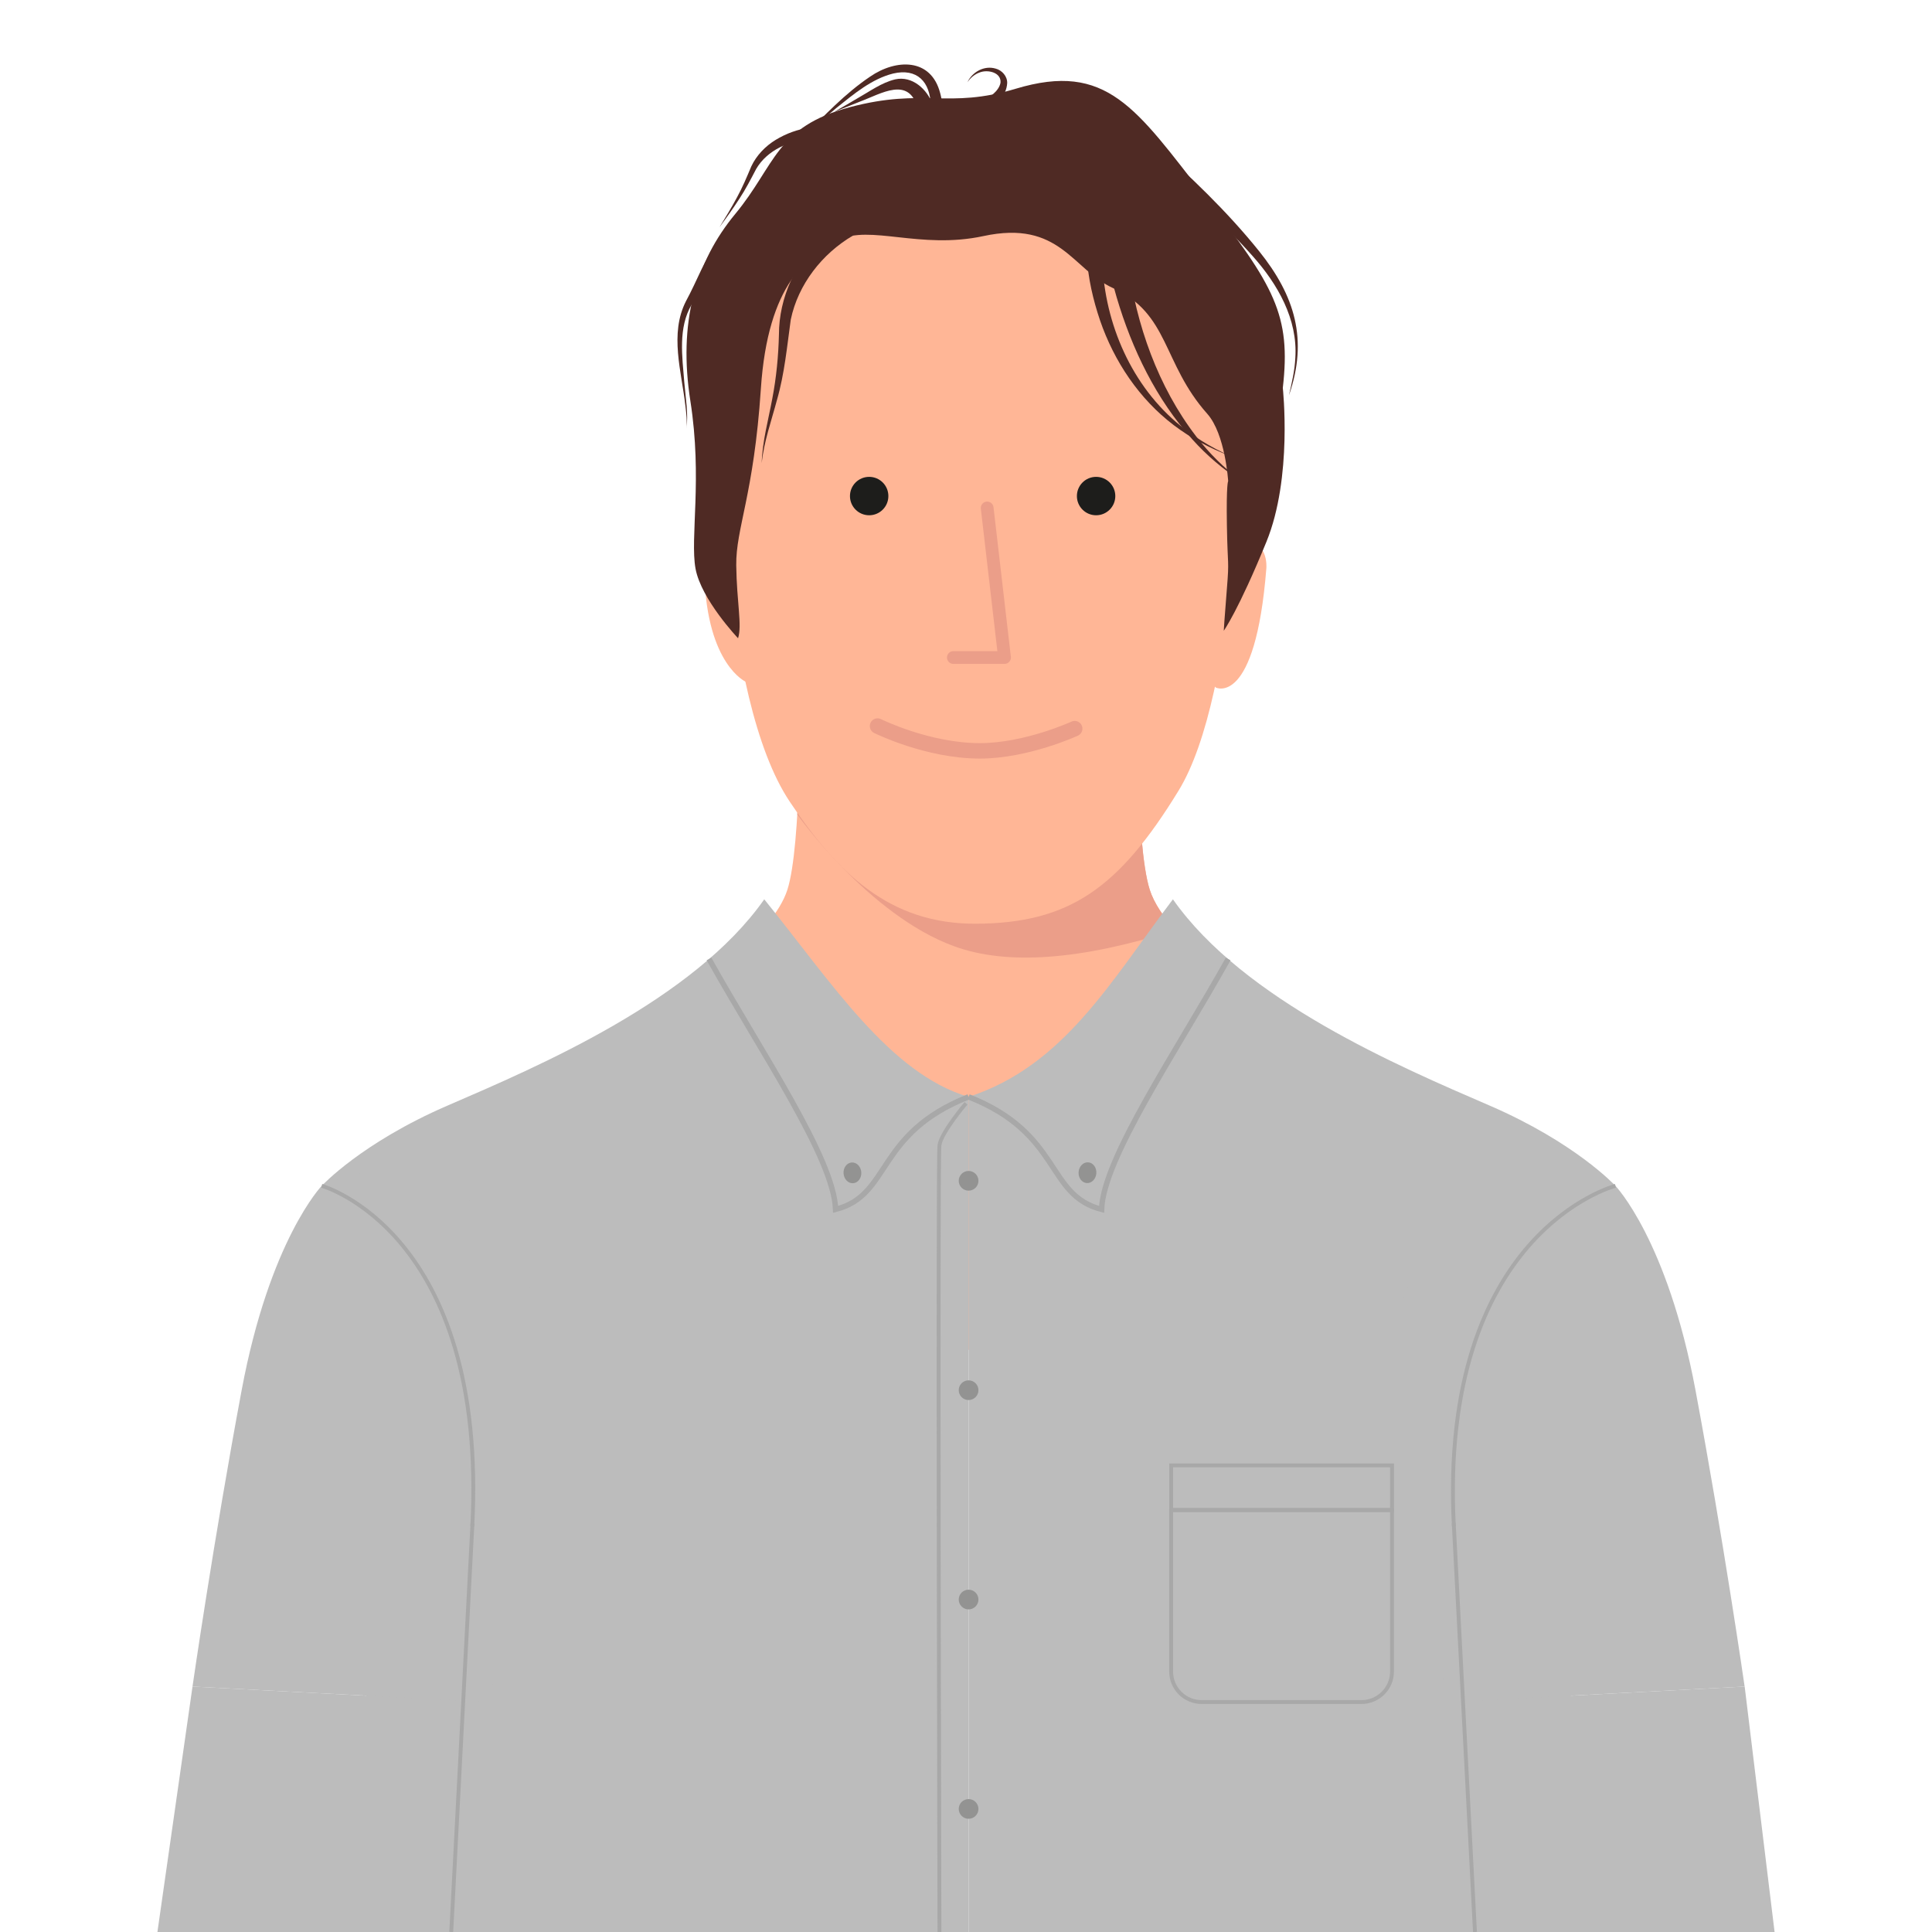 <?xml version="1.0" encoding="UTF-8"?>
<svg id="Layer_1" data-name="Layer 1" xmlns="http://www.w3.org/2000/svg" width="500" height="500" viewBox="0 0 500 500">
  <path d="m320.47,254.93l-69.8,94.48-69.8-94.48s19.16-13.01,22.9-24.65c1.84-5.72,2.66-18.26,3.03-29.71.38-12.32.23-23.38.23-23.38l43.63-5.24,43.62,5.24s-.54,41.19,3.28,53.09c1.12,3.5,3.62,7.1,6.58,10.44,6.91,7.83,16.32,14.21,16.32,14.21Z" style="fill: #ffb696; stroke-width: 0px;"/>
  <path d="m206.34,210.8c1.02-12.31.69-33.61.69-33.61l43.63-5.24,43.62,5.24s-.54,41.19,3.28,53.09c1.12,3.5,3.62,7.1,6.58,10.44-24.55,7.81-43.56,9.14-57.19,4.18-22.21-8.08-40.61-34.11-40.61-34.11Z" style="fill: #eb9e89; stroke-width: 0px;"/>
  <path d="m197.78,232.73c17.5,21.65,32.51,45.13,52.89,51.14v216.14H100.17l-16.9-193.11s10.22-11.13,32.63-20.81c23.23-10.04,63.53-27.17,81.89-53.35Z" style="fill: #bcbcbc; stroke-width: 0px;"/>
  <path d="m83.26,306.89s-13.45,14-20.72,52.89c-7.27,38.9-12.72,76.7-12.72,76.7l76.34,4s15.63-53.08,14.9-86.16c-.73-33.08-25.81-62.16-57.8-47.44Z" style="fill: #bcbcbc; stroke-width: 0px;"/>
  <polygon points="49.82 436.48 40.74 500 117.07 500 122.23 440.28 49.82 436.48" style="fill: #bcbcbc; stroke-width: 0px;"/>
  <path d="m303.56,232.73c-16.16,21.3-28.25,43.13-52.89,51.14v216.14s150.5,0,150.5,0l16.9-193.11s-10.22-11.13-32.63-20.81c-23.23-10.04-63.53-27.17-81.89-53.35Z" style="fill: #bcbcbc; stroke-width: 0px;"/>
  <path d="m418.07,306.89s13.45,14,20.72,52.89c7.27,38.9,12.72,76.7,12.72,76.7l-76.34,4s-15.63-53.08-14.9-86.16c.73-33.08,25.81-62.16,57.8-47.44Z" style="fill: #bcbcbc; stroke-width: 0px;"/>
  <polygon points="451.52 436.48 459.26 500 380.86 500 379.1 440.28 451.52 436.48" style="fill: #bcbcbc; stroke-width: 0px;"/>
  <path d="m317.85,248.18c-13.49,24.14-32.31,51.58-32.76,64.81-14.45-3.68-10.22-19.57-34.41-29.13" style="fill: none; stroke: #a8a8a8; stroke-miterlimit: 10; stroke-width: 1.4px;"/>
  <path d="m183.49,248.18c13.49,24.14,32.31,51.58,32.76,64.81,14.45-3.68,10.22-19.57,34.41-29.13" style="fill: none; stroke: #a8a8a8; stroke-miterlimit: 10; stroke-width: 1.4px;"/>
  <path d="m83.26,306.89s42.93,11.89,38.97,88.14" style="fill: none; stroke: #a8a8a8; stroke-miterlimit: 10;"/>
  <path d="m418.07,306.89s-45.77,11.89-41.81,88.14" style="fill: none; stroke: #a8a8a8; stroke-miterlimit: 10;"/>
  <line x1="116.78" y1="500" x2="122.27" y2="394.25" style="fill: none; stroke: #a8a8a8; stroke-miterlimit: 10;"/>
  <line x1="381.72" y1="500" x2="376.23" y2="394.25" style="fill: none; stroke: #a8a8a8; stroke-miterlimit: 10;"/>
  <path d="m314.68,177.95s10.2,5.08,13.05-30.85c0,0,.81-8.48-7.58-6.61-8.39,1.86-10.36,33.15-5.48,37.46Z" style="fill: #ffb696; stroke-width: 0px;"/>
  <path d="m193.02,176.45s-10-4.35-10.72-27.6c0,0-1.15-12.99,5.36-13.7,6.51-.71,9.3,17.55,5.36,41.3Z" style="fill: #ffb696; stroke-width: 0px;"/>
  <path d="m320.6,79.57c-2.69-40.35-66.89-46.75-66.89-46.75,0,0-63.9-7.03-66.96,46.75-1.75,30.78-.24,101.11,17.63,127.89,12.3,18.43,25.76,31.72,48.24,31.6,24.11-.13,36.92-9.17,52.4-34.45,15.24-24.88,17.64-94.29,15.59-125.05Z" style="fill: #ffb696; stroke-width: 0px;"/>
  <path d="m316.71,163.24s.17-3.1.81-10.92c.64-7.81.18-5.32,0-16.31s.33-11.48.33-11.48c0,0-.72-12.16-5.41-17.44-11.69-13.14-9.73-25.87-24.4-32.54-10.54-4.79-13.7-17.73-33.55-13.45-16.33,3.52-29.43-3.04-37.42,1.03-7.99,4.07-18.34,11.09-20.16,38.52-1.82,27.43-6.49,36.08-6.37,45.65.12,9.57,1.55,15.47.47,18.88,0,0-9.55-10.04-11.01-18.03-1.45-7.99,1.82-23.25-1.33-43.36-3.15-20.1,1.21-35.85,11.63-48.44,10.42-12.6,10.44-22.54,29.68-27.62,19.24-5.09,25.2.56,42.88-4.76,23.58-7.1,31.11,5.02,49.03,28.03,17.92,23.01,22.28,30.51,20.1,49.4,0,0,2.57,23.15-4.24,39.82-7.28,17.82-11.04,23.02-11.04,23.02Z" style="fill: #4f2a24; stroke-width: 0px;"/>
  <circle cx="283.67" cy="128.38" r="4.97" style="fill: #1d1d1b; stroke-width: 0px;"/>
  <circle cx="224.94" cy="128.38" r="4.97" style="fill: #1d1d1b; stroke-width: 0px;"/>
  <polyline points="255.48 131.46 259.97 170.16 246.73 170.16" style="fill: none; stroke: #eb9e89; stroke-linecap: round; stroke-linejoin: round; stroke-width: 3.3px;"/>
  <path d="m227.11,187.9s12.92,6.43,26.49,6.42c12.06,0,24.53-5.75,24.53-5.75" style="fill: none; stroke: #eb9e89; stroke-linecap: round; stroke-linejoin: round; stroke-width: 4px;"/>
  <path d="m240.87,27.37c-.09-6.26-3.58-9.78-9.73-8.34-5.54,1.39-10.11,5.26-14.55,8.8-2.99,2.47-5.91,5.05-8.8,7.65,5.53-5.53,10.85-11.25,17.41-15.66,6.65-4.58,15.77-4.92,18.13,4.33.28,1.05.47,2.03.54,3.2l-3,.02h0Z" style="fill: #4f2a24; stroke-width: 0px;"/>
  <path d="m186.93,66.94c-1.35.78-2.38,2.64-3.26,4.07-1.5,2.57-3,5.28-4.66,7.8-3.57,6.03-2.44,13.46-1.91,20.18.34,3.99,1.07,8.03.56,12.03.2-2-.04-4.01-.28-5.99-.99-8.85-4.16-18.63.15-27.09,1.44-2.65,2.64-5.34,3.95-8.09,1.05-2.03,1.84-3.99,3.91-5.46,0,0,1.55,2.57,1.55,2.57h0Z" style="fill: #4f2a24; stroke-width: 0px;"/>
  <path d="m209.84,36.01c-5.45.33-11.28,2.8-14.14,7.71-1.36,2.6-2.76,5.32-4.39,7.78-1.62,2.51-3.37,4.92-5.12,7.33,1.55-2.54,3.11-5.07,4.51-7.69,1.45-2.63,2.57-5.31,3.74-8.09,1.33-2.83,3.62-5.21,6.3-6.85,2.76-1.67,5.65-2.72,8.89-3.19,0,0,.21,2.99.21,2.99h0Z" style="fill: #4f2a24; stroke-width: 0px;"/>
  <path d="m297.85,36.56c9.96,8.86,19.6,17.99,27.97,28.4,9.32,11.59,12.75,22.96,7.76,37.34.74-3.22,1.51-6.45,1.65-9.72.64-9.98-4.57-19.05-11.02-26.28-8.67-9.79-18.74-18.44-28.91-26.64,0,0,2.54-3.09,2.54-3.09h0Z" style="fill: #4f2a24; stroke-width: 0px;"/>
  <path d="m237.53,28.15c-2.25-8.6-9.44-3.89-15.04-1.83-2.16.88-4.32,1.73-6.5,2.56,2.03-1.14,4.03-2.31,6.03-3.5,3.08-1.73,6.11-3.99,9.65-4.84,4.38-1,8.33,2.56,9.7,6.52,0,0-3.85,1.09-3.85,1.09h0Z" style="fill: #4f2a24; stroke-width: 0px;"/>
  <path d="m291.94,68.01c2.09,16.02,7.74,32.05,17.65,44.96,3.34,4.34,7.28,8.23,11.69,11.56-4.65-2.99-8.92-6.61-12.65-10.76-9.41-10.43-15.66-23.39-19.63-36.79-.79-2.73-1.48-5.4-2.02-8.32l4.96-.65h0Z" style="fill: #4f2a24; stroke-width: 0px;"/>
  <path d="m285.25,66.28c.22,16.02,6.85,32.41,19.15,42.98,4.14,3.55,8.86,6.46,13.89,8.71-5.15-1.94-10.08-4.57-14.51-7.93-8.96-6.8-15.43-16.49-19.08-27.09-1.83-5.41-3.1-10.92-3.44-16.66,0,0,4,0,4,0h0Z" style="fill: #4f2a24; stroke-width: 0px;"/>
  <ellipse cx="281.45" cy="303.52" rx="2.69" ry="2.3" transform="translate(-41.16 562.86) rotate(-85.96)" style="fill: #939392; stroke-width: 0px;"/>
  <ellipse cx="220.62" cy="303.52" rx="2.3" ry="2.69" transform="translate(-20.85 16.31) rotate(-4.04)" style="fill: #939392; stroke-width: 0px;"/>
  <rect x="303.1" y="379.24" width="57.15" height="11.56" style="fill: none; stroke: #a8a8a8; stroke-miterlimit: 10;"/>
  <path d="m303.1,390.8h57.15v41.79c0,4.36-3.54,7.9-7.9,7.9h-41.36c-4.36,0-7.9-3.54-7.9-7.9v-41.79h0Z" style="fill: none; stroke: #a8a8a8; stroke-miterlimit: 10;"/>
  <circle cx="250.67" cy="305.59" r="2.55" style="fill: #939392; stroke-width: 0px;"/>
  <circle cx="250.67" cy="359.78" r="2.55" style="fill: #939392; stroke-width: 0px;"/>
  <circle cx="250.67" cy="413.96" r="2.55" style="fill: #939392; stroke-width: 0px;"/>
  <circle cx="250.67" cy="468.15" r="2.55" style="fill: #939392; stroke-width: 0px;"/>
  <path d="m250,285.53s-6.37,7.5-6.87,10.84,0,203.63,0,203.63" style="fill: none; stroke: #a8a8a8; stroke-miterlimit: 10;"/>
  <path d="m244.85,25.75c2.12,2.62,6.13,2.23,8.97.68,2.03-1.08,4.66-2.7,5.11-5.01.25-2.69-3.32-3.5-5.41-2.66-1.27.44-2.36,1.37-3.15,2.53,1.23-2.65,4.35-4.43,7.32-3.53,1.61.42,3.01,1.96,2.97,3.73-.19,3.43-2.89,5.51-5.28,7.44-3.95,3.17-10.34,3.93-14.26.14,0,0,3.74-3.32,3.74-3.32h0Z" style="fill: #4f2a24; stroke-width: 0px;"/>
  <path d="m220.71,60.99c-7.95,4.67-14.17,12.62-16.06,21.73-.96,6.92-1.62,14.04-3.57,20.78-1.45,5.46-3.37,10.75-3.95,16.37.16-5.65,1.71-11.16,2.73-16.65,1.06-5.49,1.59-11.05,1.73-16.62,0-9.64,4.42-18.96,11.33-25.61,1.68-1.6,3.3-3.03,5.28-4.33,0,0,2.51,4.32,2.51,4.32h0Z" style="fill: #4f2a24; stroke-width: 0px;"/>
</svg>
